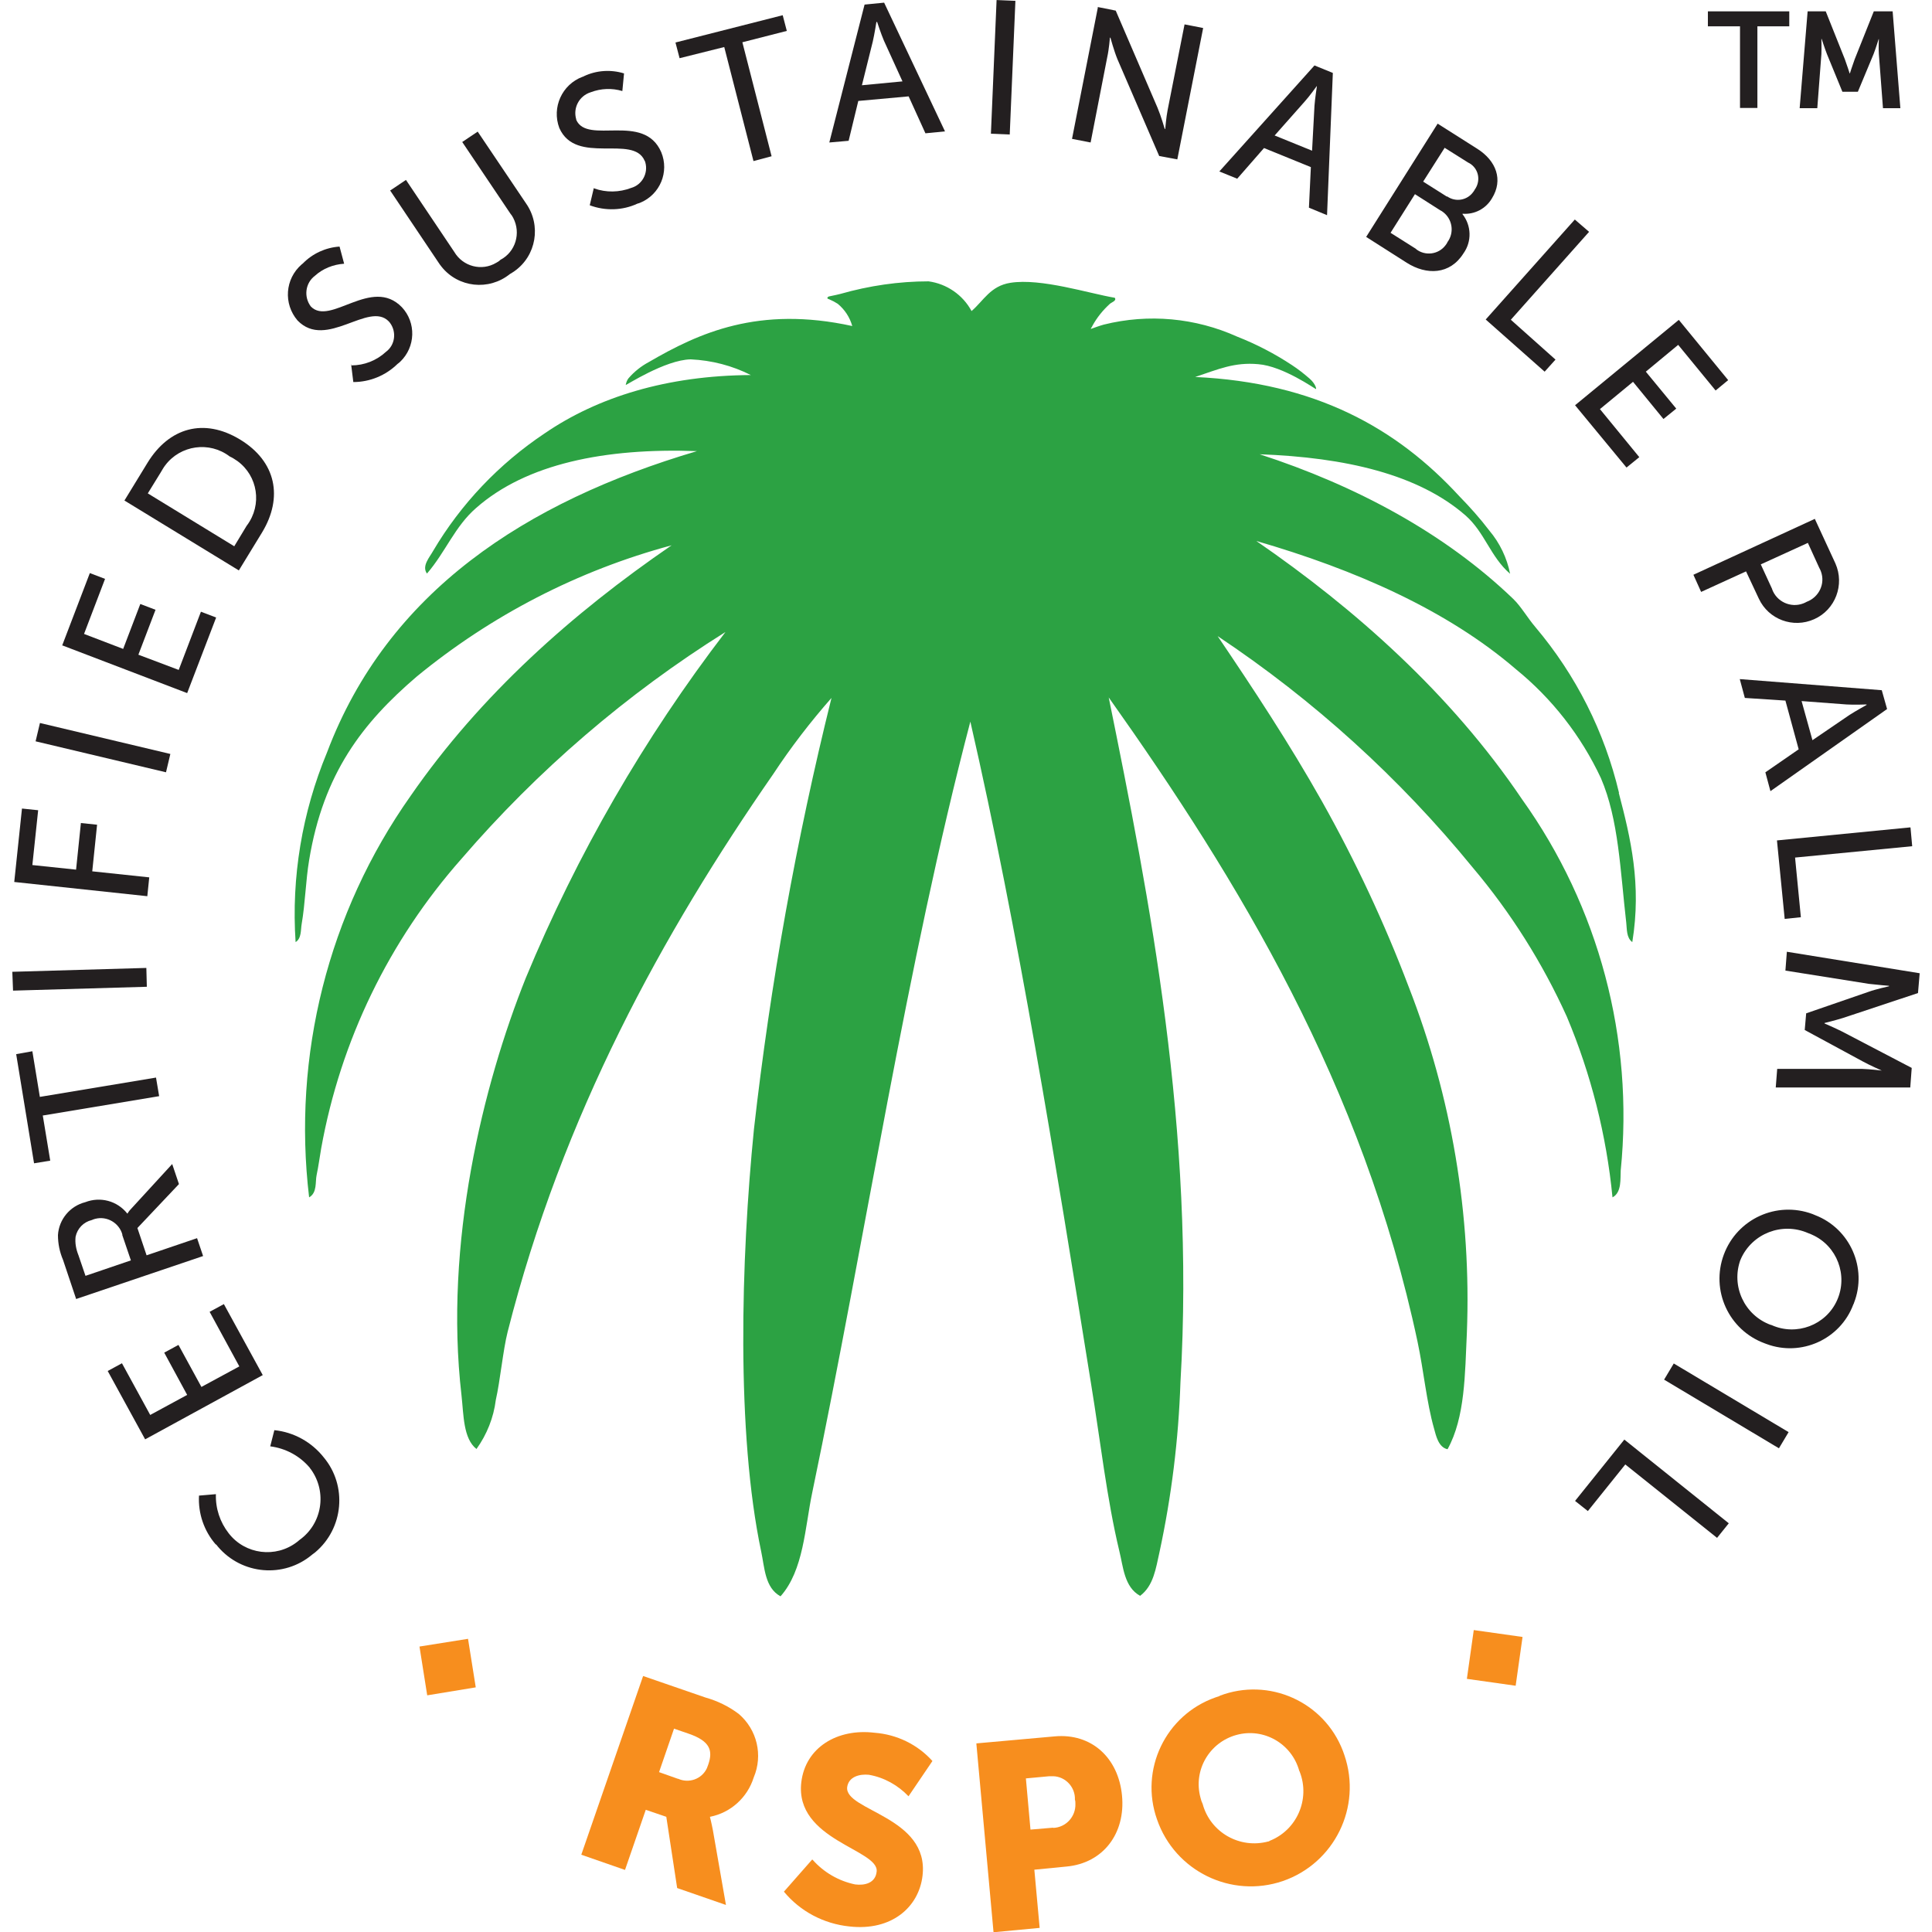 <?xml version="1.0" encoding="UTF-8"?>
<svg id="Layer_1" data-name="Layer 1" xmlns="http://www.w3.org/2000/svg" viewBox="0 0 80 80">
  <g id="c">
    <g id="Group_644" data-name="Group 644">
      <path id="Path_1492" data-name="Path 1492" d="M8.94,63.96c-.49-.56-.74-1.29-.7-2.03l.7-.06c-.02.59.17,1.16.53,1.62.68.88,1.95,1.04,2.83.36.04-.03.07-.06.11-.09.93-.67,1.14-1.97.47-2.91-.02-.02-.04-.05-.05-.07-.41-.49-1-.81-1.64-.89l.17-.67c.8.08,1.54.49,2.04,1.12.99,1.18.83,2.95-.35,3.94-.04.03-.08.06-.12.09-1.17.99-2.92.84-3.91-.33-.02-.03-.05-.06-.07-.09" fill="#231f20" stroke-width="0"/>
      <path id="Path_1493" data-name="Path 1493" d="M6.01,59.6l-1.55-2.83.59-.32,1.17,2.14,1.53-.83-.95-1.75.59-.32.95,1.74,1.57-.85-1.23-2.26.59-.32,1.61,2.94-4.87,2.66Z" fill="#231f20" stroke-width="0"/>
      <path id="Path_1494" data-name="Path 1494" d="M3.15,53.78l-.54-1.61c-.14-.33-.21-.67-.21-1.03.04-.65.5-1.2,1.13-1.36.62-.24,1.32-.06,1.74.47h.01c.05-.09.12-.17.19-.24l1.66-1.81.28.83-1.72,1.82.38,1.13,2.09-.71.25.74-5.26,1.78h0ZM5.07,51.13c-.13-.49-.64-.79-1.13-.66-.05.01-.09.03-.14.05-.34.08-.6.35-.67.69-.03.26.02.52.12.77l.29.85,1.88-.64-.36-1.06h0Z" fill="#231f20" stroke-width="0"/>
      <path id="Path_1495" data-name="Path 1495" d="M1.77,46.18l.31,1.88-.67.11-.74-4.52.67-.12.31,1.89,4.81-.8.13.77-4.81.8Z" fill="#231f20" stroke-width="0"/>
      <path id="Path_1496" data-name="Path 1496" d="M.54,41.02l-.03-.78,5.55-.16.02.78-5.54.16Z" fill="#231f20" stroke-width="0"/>
      <path id="Path_1497" data-name="Path 1497" d="M.59,36.52l.32-3.04.67.07-.24,2.27,1.81.19.2-1.93.67.07-.2,1.93,2.36.25-.08.78-5.52-.59Z" fill="#231f20" stroke-width="0"/>
      <rect id="Rectangle_387" data-name="Rectangle 387" x="3.88" y="28.18" width=".78" height="5.55" transform="translate(-26.84 27.96) rotate(-76.64)" fill="#231f20" stroke-width="0"/>
      <path id="Path_1498" data-name="Path 1498" d="M2.57,26.74l1.15-3.01.63.24-.87,2.28,1.62.62.71-1.86.63.24-.71,1.86,1.67.63.92-2.41.63.24-1.2,3.13-5.18-1.98Z" fill="#231f20" stroke-width="0"/>
      <path id="Path_1499" data-name="Path 1499" d="M5.15,20.73l.96-1.57c.89-1.45,2.33-1.87,3.83-.96s1.79,2.4.91,3.85l-.96,1.57-4.73-2.89h0ZM10.23,21.75c.63-.85.45-2.04-.4-2.66-.1-.07-.21-.14-.32-.19-.84-.64-2.04-.47-2.67.37-.07.09-.13.2-.19.3l-.53.86,3.58,2.19.52-.86h0Z" fill="#231f20" stroke-width="0"/>
      <path id="Path_1500" data-name="Path 1500" d="M14.55,15.13c.53,0,1.04-.2,1.43-.56.38-.28.45-.82.17-1.2-.02-.02-.03-.04-.05-.06-.83-.86-2.59,1.19-3.78-.04-.59-.69-.52-1.72.17-2.32.02-.01.03-.03.05-.04.4-.41.94-.66,1.52-.7l.19.71c-.45.03-.88.2-1.21.5-.4.3-.47.87-.17,1.27,0,0,0,0,0,0,.8.83,2.52-1.26,3.77.03.6.64.57,1.65-.07,2.26-.03.03-.07.06-.11.09-.49.48-1.15.75-1.83.75l-.09-.73h.01Z" fill="#231f20" stroke-width="0"/>
      <path id="Path_1501" data-name="Path 1501" d="M16.17,7.88l.64-.43,2,2.98c.36.61,1.14.81,1.74.45.06-.03.12-.07.17-.12.63-.33.86-1.11.53-1.74-.03-.06-.07-.12-.12-.18l-1.99-2.96.64-.43,2,2.97c.64.91.43,2.17-.48,2.81-.06.04-.12.08-.19.12-.87.7-2.14.56-2.83-.31-.05-.06-.09-.12-.13-.18l-2-2.98h0Z" fill="#231f20" stroke-width="0"/>
      <path id="Path_1502" data-name="Path 1502" d="M24.6,7.8c.5.18,1.04.17,1.54-.02.45-.13.71-.61.58-1.06,0-.02-.02-.05-.03-.07-.48-1.1-2.84.21-3.53-1.35-.32-.85.11-1.8.96-2.12.02,0,.04-.01.05-.02.52-.25,1.12-.29,1.67-.12l-.07.73c-.43-.13-.89-.11-1.31.05-.48.15-.74.65-.6,1.12,0,0,0,.02,0,.02.46,1.05,2.8-.32,3.52,1.34.34.82-.05,1.75-.86,2.09-.04.02-.08.03-.12.04-.62.29-1.34.31-1.98.07l.17-.72Z" fill="#231f20" stroke-width="0"/>
      <path id="Path_1503" data-name="Path 1503" d="M29.98,1.95l-1.84.46-.17-.65,4.44-1.13.17.65-1.84.47,1.21,4.72-.75.2-1.21-4.72Z" fill="#231f20" stroke-width="0"/>
      <path id="Path_1504" data-name="Path 1504" d="M37.63,3.99l-2.09.19-.4,1.65-.8.07,1.46-5.71.81-.08,2.52,5.33-.81.08-.7-1.54ZM36.29.91s-.08.51-.15.81l-.45,1.81,1.68-.16-.77-1.69c-.12-.28-.28-.77-.28-.77h-.02Z" fill="#231f20" stroke-width="0"/>
      <rect id="Rectangle_388" data-name="Rectangle 388" x="38.77" y="2.4" width="5.54" height=".78" transform="translate(36.99 44.17) rotate(-87.57)" fill="#231f20" stroke-width="0"/>
      <path id="Path_1505" data-name="Path 1505" d="M45.45.29l.75.15,1.73,4.02c.14.33.3.88.3.88h.02s.04-.49.1-.79l.7-3.54.77.15-1.07,5.44-.75-.14-1.73-4.01c-.14-.34-.29-.89-.29-.89h-.02s-.04.49-.11.8l-.69,3.54-.77-.15,1.07-5.44h0Z" fill="#231f20" stroke-width="0"/>
      <path id="Path_1506" data-name="Path 1506" d="M54.28,6.92l-1.94-.79-1.11,1.27-.74-.3,3.94-4.39.76.31-.24,5.89-.75-.31.08-1.68h0ZM54.52,3.57s-.3.42-.5.64l-1.24,1.4,1.55.63.1-1.86c.02-.29.1-.81.1-.81h-.02,0Z" fill="#231f20" stroke-width="0"/>
      <path id="Path_1507" data-name="Path 1507" d="M59.53,5.12l1.64,1.04c.79.5,1.08,1.29.61,2.05-.25.43-.72.68-1.22.64v.02c.37.47.39,1.13.04,1.62-.56.89-1.53.91-2.35.39l-1.68-1.07,2.96-4.69h0ZM58.64,10.32c.38.29.93.22,1.22-.17.03-.04.06-.08.08-.13.29-.4.2-.96-.2-1.25-.03-.02-.07-.05-.1-.06l-1.05-.67-1.01,1.6,1.06.67h0ZM59.92,8.13c.35.25.84.17,1.09-.19.02-.03.04-.05.05-.08.25-.34.19-.81-.15-1.06-.04-.03-.08-.05-.12-.07l-.97-.61-.89,1.4.98.62h.01Z" fill="#231f20" stroke-width="0"/>
      <path id="Path_1508" data-name="Path 1508" d="M65.21,9.09l.59.51-3.24,3.64,1.85,1.65-.45.5-2.44-2.16,3.69-4.14Z" fill="#231f20" stroke-width="0"/>
      <path id="Path_1509" data-name="Path 1509" d="M69.52,13.25l2.04,2.49-.52.43-1.55-1.89-1.34,1.11,1.26,1.53-.53.43-1.26-1.54-1.37,1.13,1.63,1.99-.53.43-2.13-2.58,4.29-3.53Z" fill="#231f20" stroke-width="0"/>
      <path id="Path_1510" data-name="Path 1510" d="M75.15,21.49l.85,1.84c.39.88,0,1.92-.88,2.31-.87.39-1.89.01-2.29-.85l-.53-1.13-1.86.85-.32-.71,5.04-2.32h0ZM73.38,24.4c.19.52.77.78,1.28.59.05-.02.1-.04.15-.07.51-.19.78-.75.59-1.26-.02-.05-.04-.1-.07-.15l-.47-1.03-1.95.89.47,1.02Z" fill="#231f20" stroke-width="0"/>
      <path id="Path_1511" data-name="Path 1511" d="M74.48,31.03l-.55-2.02-1.68-.11-.21-.78,5.88.46.22.78-4.83,3.4-.21-.78,1.39-.96ZM77.28,29.17s-.52.02-.82,0l-1.86-.14.45,1.62,1.54-1.05c.25-.16.7-.41.7-.41v-.02h0Z" fill="#231f20" stroke-width="0"/>
      <path id="Path_1512" data-name="Path 1512" d="M79.11,34.27l.07.77-4.85.47.24,2.47-.67.07-.32-3.25,5.52-.54Z" fill="#231f20" stroke-width="0"/>
      <path id="Path_1513" data-name="Path 1513" d="M79.49,40.3l-.07.82-3.1,1.03c-.32.1-.77.21-.77.21v.02s.42.18.72.33l2.89,1.51-.06.81h-5.57l.06-.77h3.51c.34.01.82.07.82.07h0s-.5-.22-.79-.38l-2.4-1.3.06-.69,2.58-.89c.3-.11.85-.23.85-.23v-.02s-.49-.04-.83-.08l-3.46-.55.06-.78,5.5.89h0Z" fill="#231f20" stroke-width="0"/>
      <path id="Path_1514" data-name="Path 1514" d="M76.74,54.02c-.54,1.44-2.16,2.17-3.6,1.63-.03-.01-.05-.02-.08-.03-1.48-.55-2.23-2.19-1.68-3.67s2.19-2.23,3.67-1.68c.04.02.08.03.12.05,1.44.56,2.16,2.19,1.6,3.63,0,.02-.02.04-.03.07M72.07,52.16c-.4,1.09.16,2.3,1.25,2.7.01,0,.02,0,.04.01,1.03.46,2.25,0,2.71-1.03s0-2.25-1.03-2.71c-.06-.03-.11-.05-.17-.07-1.07-.47-2.32.01-2.79,1.08,0,0,0,.01,0,.02" fill="#231f20" stroke-width="0"/>
      <rect id="Rectangle_389" data-name="Rectangle 389" x="71.1" y="55.44" width=".78" height="5.54" transform="translate(-15.16 89.71) rotate(-59.13)" fill="#231f20" stroke-width="0"/>
      <path id="Path_1515" data-name="Path 1515" d="M71.59,63.07l-.49.61-3.8-3.04-1.55,1.93-.53-.42,2.04-2.54,4.33,3.47Z" fill="#231f20" stroke-width="0"/>
      <g id="Group_643" data-name="Group 643">
        <path id="Path_1516" data-name="Path 1516" d="M26.63,69.4l2.58.89c.5.14.97.37,1.38.68.76.65,1.01,1.71.62,2.63-.26.83-.95,1.46-1.81,1.63v.02s.05.18.12.54l.54,3.09-2.02-.7-.45-2.95-.85-.29-.86,2.49-1.81-.63,2.56-7.4h0ZM28.07,73.65c.45.21.99.02,1.2-.43.02-.05.04-.1.06-.16.19-.56.09-.96-.81-1.27l-.61-.21-.62,1.8.79.28h0Z" fill="#f78e1e" stroke-width="0"/>
        <path id="Path_1517" data-name="Path 1517" d="M33.65,77.01c.46.52,1.08.88,1.76,1.02.39.05.84-.05.89-.53.11-.92-3.4-1.3-3.12-3.7.17-1.44,1.49-2.24,3.04-2.05.92.07,1.78.49,2.39,1.17l-.99,1.46c-.44-.46-1.01-.78-1.64-.89-.39-.04-.84.08-.9.51-.12.98,3.41,1.22,3.12,3.67-.15,1.29-1.27,2.3-3.03,2.1-1.06-.11-2.03-.62-2.71-1.44l1.17-1.33Z" fill="#f78e1e" stroke-width="0"/>
        <path id="Path_1518" data-name="Path 1518" d="M40.43,72.19l3.24-.29c1.52-.14,2.64.88,2.79,2.45s-.78,2.8-2.3,2.94l-1.33.13.22,2.41-1.91.18-.71-7.8h0ZM43.61,75.69c.53-.02.94-.47.92-1,0-.06,0-.11-.02-.17.02-.51-.38-.95-.89-.97-.06,0-.11,0-.17,0l-.97.09.19,2.12.94-.08h0Z" fill="#f78e1e" stroke-width="0"/>
        <path id="Path_1519" data-name="Path 1519" d="M50.5,70.22c2.04-.78,4.33.24,5.11,2.29.02.05.04.11.06.17.73,2.14-.41,4.47-2.55,5.21-2.14.73-4.47-.41-5.21-2.55h0c-.73-2.06.35-4.32,2.41-5.05.06-.02.12-.04.18-.06M52.56,76.23c1.14-.44,1.7-1.73,1.26-2.86,0-.01-.01-.03-.02-.04-.31-1.13-1.47-1.8-2.6-1.49-1.13.31-1.8,1.47-1.49,2.6.02.09.05.18.09.26.32,1.18,1.54,1.87,2.72,1.55.01,0,.03,0,.04-.01" fill="#f78e1e" stroke-width="0"/>
        <path id="Path_1520" data-name="Path 1520" d="M19.7,69.87l-2.01.33-.32-2.02,2.01-.32.32,2.01Z" fill="#f78e1e" fill-rule="evenodd" stroke-width="0"/>
        <rect id="Rectangle_390" data-name="Rectangle 390" x="60.88" y="67.63" width="2.04" height="2.04" transform="translate(-14.74 120.34) rotate(-81.96)" fill="#f78e1e" stroke-width="0"/>
      </g>
      <path id="Path_1521" data-name="Path 1521" d="M67.04,32.83c-.6-2.53-1.78-4.87-3.46-6.86-.34-.4-.59-.85-.92-1.17-2.84-2.73-6.53-4.7-10.5-5.99,3.55.13,6.57.83,8.52,2.53.8.7,1.03,1.71,1.85,2.42-.13-.66-.43-1.28-.86-1.79-.38-.5-.8-.97-1.24-1.42-2.6-2.83-5.97-4.71-10.94-4.94.96-.32,1.62-.62,2.61-.53,1.03.08,2.36,1.03,2.39,1.03s-.02-.22-.26-.43c-.23-.2-.47-.39-.73-.56-.71-.47-1.48-.87-2.27-1.18-1.73-.78-3.67-.96-5.52-.5-.18.05-.37.12-.54.18,0-.05.05-.07.06-.12.19-.35.44-.66.74-.93.06-.05.28-.12.19-.24-1.07-.18-3.05-.82-4.32-.62-.83.13-1.11.74-1.61,1.17-.36-.67-1.03-1.13-1.78-1.23-1.23,0-2.46.18-3.65.52,0,0-.33.08-.45.1-.03,0-.09.03-.09.07s.06.04.09.06c.12.05.23.11.34.18.29.24.5.56.6.92-3.88-.85-6.36.29-8.42,1.49-.32.17-.61.4-.85.68-.06.08-.09.17-.11.27,0,.03,1.63-1.04,2.69-1.06.87.04,1.72.26,2.49.65-3.49.02-6.35.92-8.53,2.41-1.89,1.26-3.48,2.93-4.63,4.88-.13.24-.48.62-.25.93.77-.89,1.15-1.95,2.04-2.72,2.07-1.82,5.32-2.49,9.14-2.35-7.1,2.1-12.81,5.83-15.32,12.48-1.03,2.48-1.48,5.16-1.3,7.85.25-.15.21-.52.25-.74.15-.87.17-1.82.31-2.65.59-3.6,2.22-5.69,4.45-7.6,3.09-2.54,6.69-4.4,10.56-5.44-4.1,2.81-7.92,6.2-10.81,10.38-3.41,4.83-4.9,10.75-4.2,16.62.34-.19.25-.65.31-.92.08-.38.13-.77.19-1.11.8-4.45,2.81-8.6,5.81-11.99,3.15-3.66,6.84-6.83,10.93-9.39-3.37,4.4-6.15,9.21-8.27,14.33-1.77,4.43-3.39,10.98-2.66,17.28.09.81.07,1.79.62,2.22.43-.6.71-1.3.8-2.03.18-.79.3-2.07.49-2.82,2.28-8.99,6.42-16.5,11-23.1.73-1.11,1.54-2.16,2.41-3.15-1.46,5.88-2.53,11.84-3.21,17.85-.54,5.39-.74,12.58.3,17.5.14.65.15,1.5.8,1.85.96-1.08,1.01-2.85,1.31-4.28,2.23-10.7,3.9-21.84,6.55-31.94,1.99,8.68,3.51,18.17,5,27.43.38,2.32.65,4.76,1.17,6.92.16.64.2,1.49.86,1.85.56-.42.65-1.14.8-1.8.5-2.32.79-4.67.87-7.04.61-10.43-1.27-19.99-2.97-28.36,5.38,7.59,10.53,16.05,12.79,26.69.25,1.18.37,2.49.68,3.58.08.29.18.78.56.86.73-1.32.72-3.12.8-4.82.19-4.89-.63-9.77-2.41-14.33-1-2.64-2.2-5.2-3.58-7.66-1.38-2.45-2.89-4.73-4.33-6.86,3.98,2.65,7.54,5.88,10.56,9.58,1.58,1.87,2.89,3.95,3.9,6.18,1,2.38,1.64,4.9,1.89,7.48.39-.2.32-.79.34-1.11.55-5.45-.9-10.92-4.09-15.38-2.95-4.37-6.93-7.89-11-10.69,4.1,1.19,7.9,2.86,10.75,5.31,1.5,1.22,2.7,2.76,3.52,4.51.74,1.72.8,3.83,1.05,5.99.03.25,0,.62.25.8.39-2.39-.07-4.31-.56-6.18" fill="#2ca243" stroke-width="0"/>
      <path id="Path_1522" data-name="Path 1522" d="M72.05,1.09h-1.33V.47h3.37v.62h-1.32v3.38h-.72V1.09Z" fill="#231f20" stroke-width="0"/>
      <path id="Path_1523" data-name="Path 1523" d="M74.81.47h.79l.79,1.98c.09.24.2.59.2.59h.01s.11-.35.2-.59l.79-1.98h.78l.32,4.01h-.72l-.17-2.24c-.02-.27,0-.62,0-.62h-.01s-.12.39-.21.62l-.65,1.56h-.64l-.64-1.56c-.09-.23-.22-.63-.22-.63h-.01s.01.37,0,.63l-.17,2.24h-.73l.33-4.01h-.02Z" fill="#231f20" stroke-width="0"/>
    </g>
  </g>
</svg>